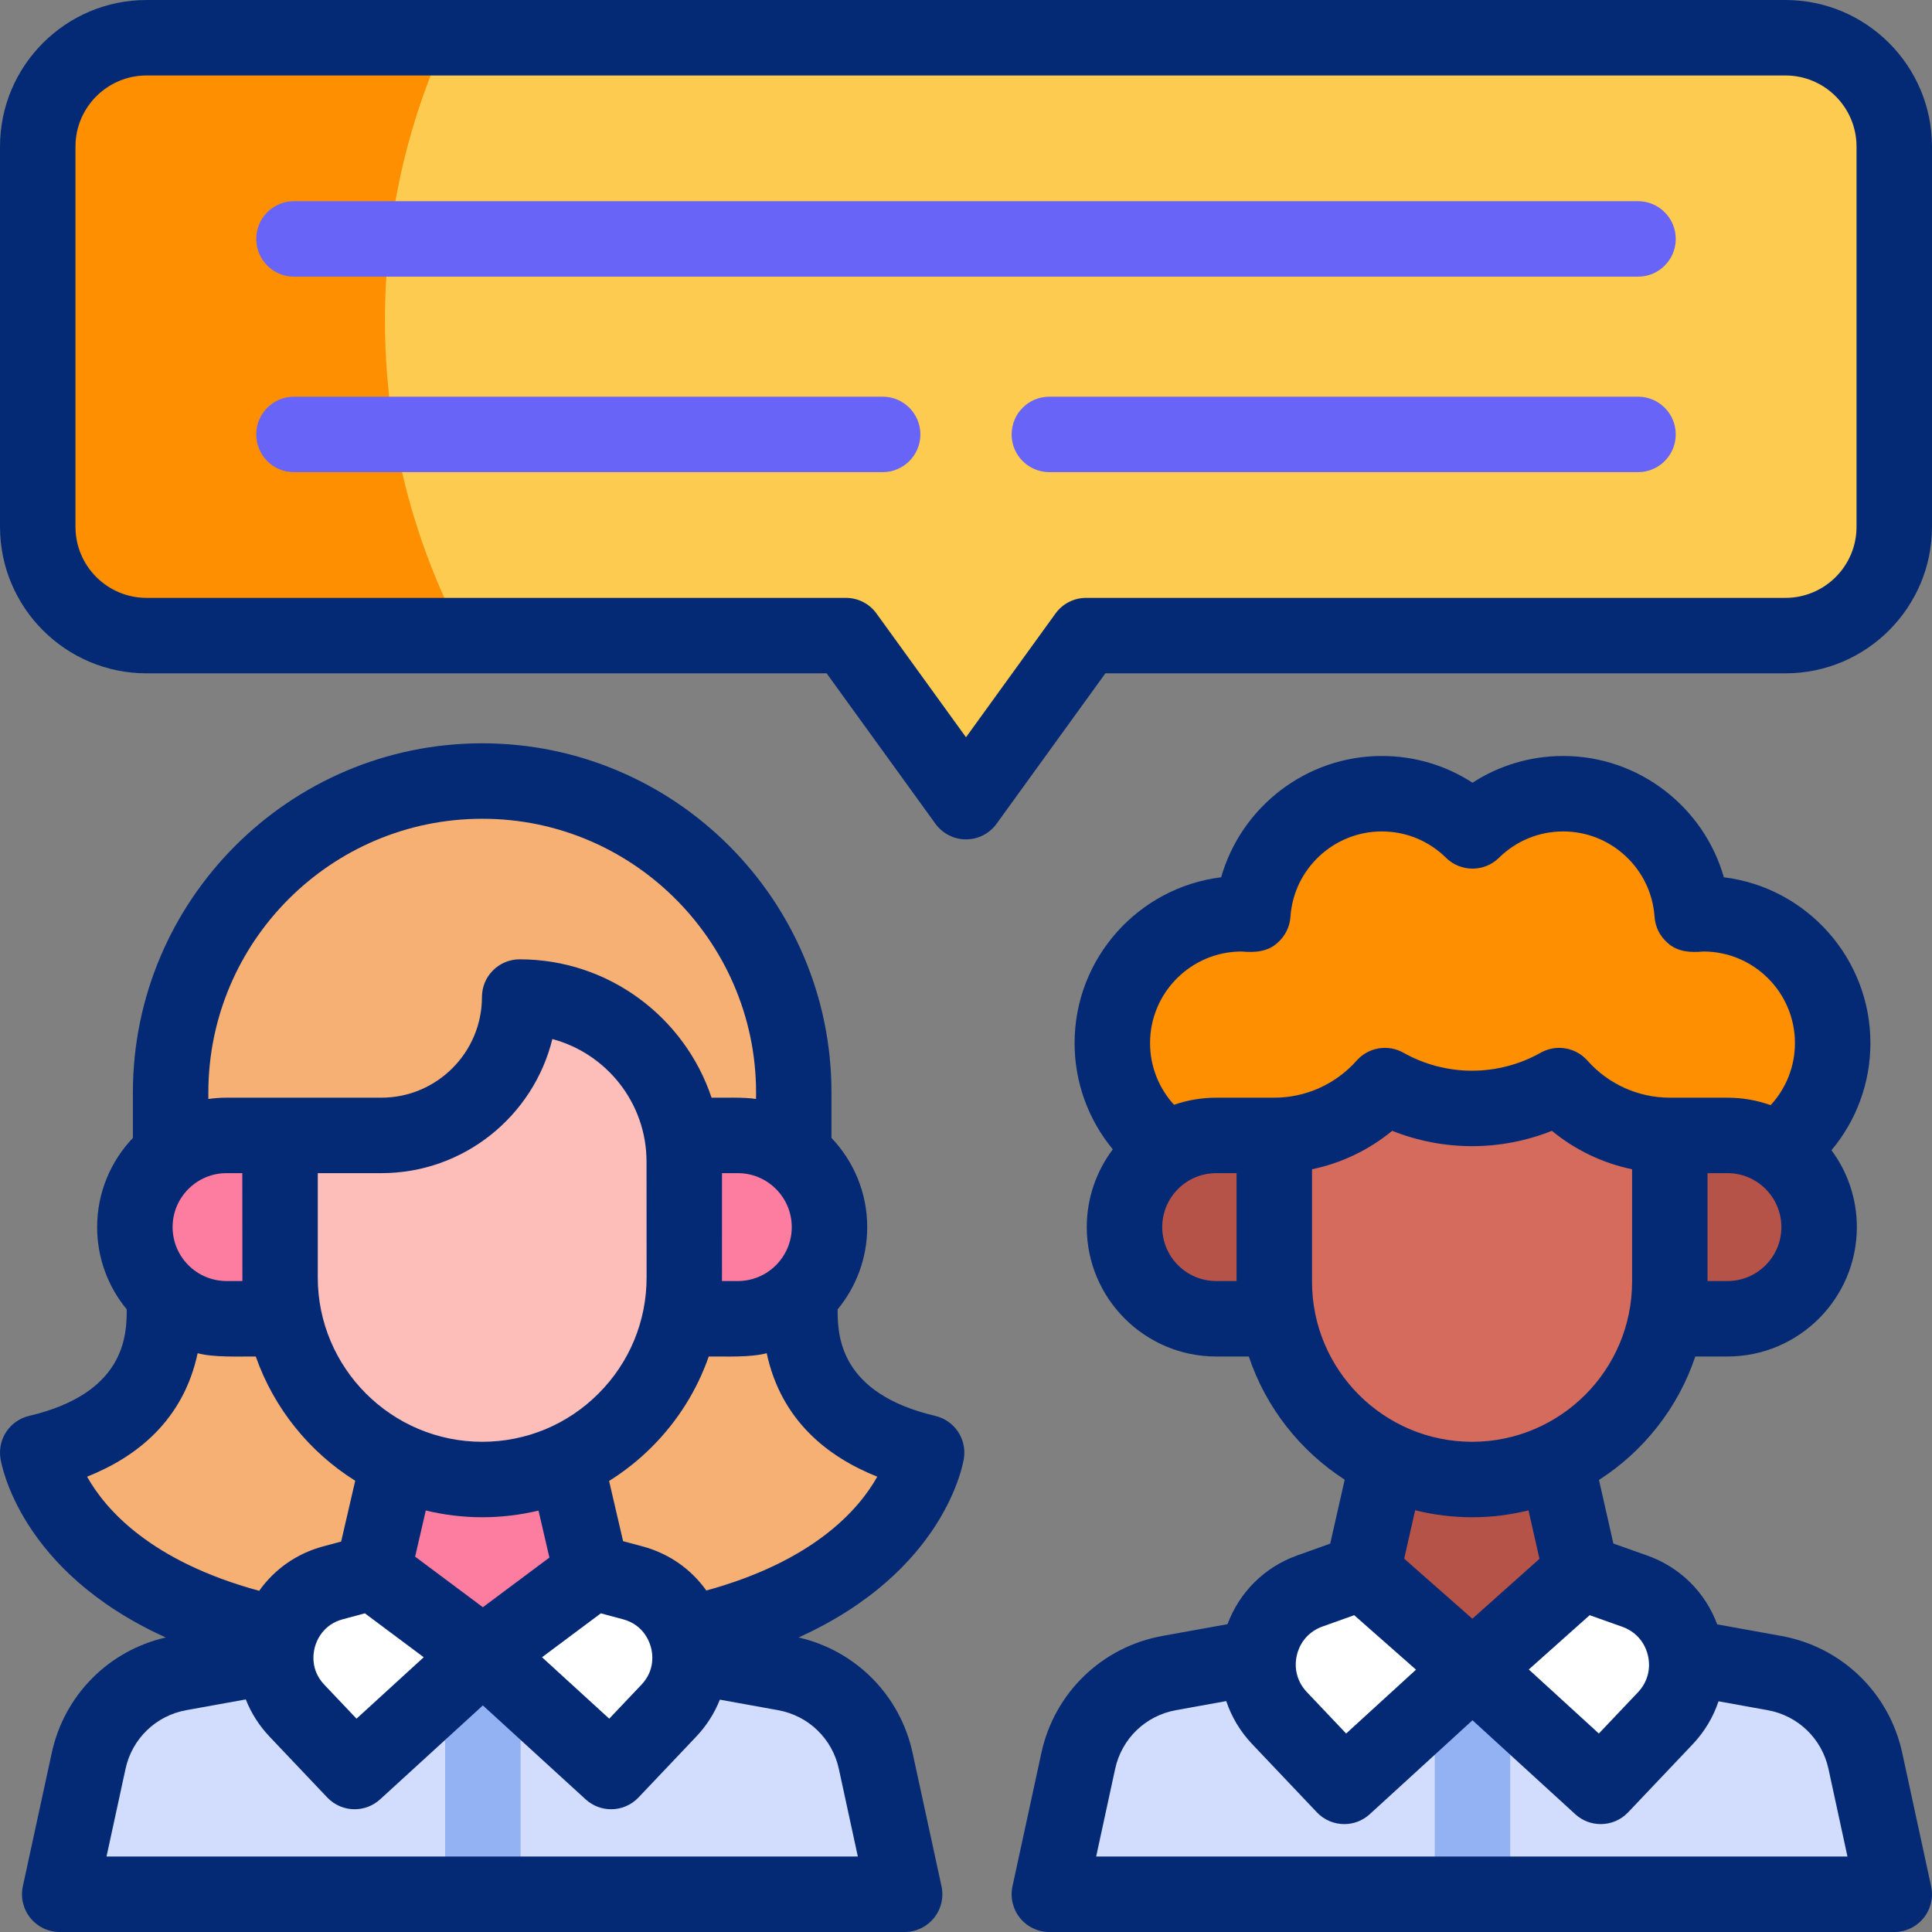 <svg xmlns="http://www.w3.org/2000/svg" viewBox="0 0 512.001 512.001" id="Capa_1"><rect x="0" y="0" width="512.001" height="512.001" fill="#808080" stroke="none"/><g><g><g><g><path fill="#f7b073" d="m211.981 344.203v2.506c0 8.148.642 30.491 33.583 38.254 0 0-5.463 36.06-65.077 48.426h-105.409c-59.613-12.365-65.077-48.426-65.077-48.426 32.941-7.763 33.583-30.106 33.583-38.254v-2.506z"></path></g><g><g><path fill="#f7b073" d="m45.216 321.948h165.133v-32.396c0-45.6-36.966-82.567-82.566-82.567-45.6 0-82.567 36.966-82.567 82.567z"></path></g></g><g><path fill="#fd8f01" d="m451.413 310.692c18.926 0 34.268-15.342 34.268-34.268s-15.342-34.268-34.268-34.268c-.998 0-1.984.052-2.961.136-1.192-17.845-16.034-31.953-34.181-31.953-9.369 0-17.855 3.763-24.041 9.856-6.186-6.093-14.673-9.856-24.042-9.856-18.147 0-32.99 14.108-34.181 31.953-.977-.084-1.962-.136-2.961-.136-18.926 0-34.268 15.342-34.268 34.268s15.342 34.268 34.268 34.268z"></path></g></g><g><g><g><path fill="#fd7da0" d="m149.4 384.963 7.367 31.677c3.041 11.227 12.274 19.701 23.72 21.769l27.5 4.968c11.995 2.167 21.502 11.349 24.084 23.261l7.666 35.364h-223.909l7.666-35.364c2.582-11.912 12.089-21.094 24.084-23.261l27.5-4.968c11.447-2.068 20.68-10.541 23.72-21.769l7.322-31.677z"></path></g><g><path fill="#d2dcfd" d="m156.767 416.64c3.041 11.227 12.274 19.701 23.72 21.769l27.5 4.968c11.995 2.167 21.502 11.349 24.084 23.261l7.666 35.364h-223.909l7.666-35.364c2.582-11.912 12.089-21.094 24.084-23.261l27.5-4.968c11.447-2.068 20.68-10.541 23.72-21.769l29.167 21.769z"></path></g><g><path fill="#fd7da0" d="m195.529 349.488h-135.492c-13.418 0-24.295-10.877-24.295-24.295 0-13.418 10.877-24.295 24.295-24.295h135.492c13.418 0 24.295 10.877 24.295 24.295 0 13.418-10.878 24.295-24.295 24.295z"></path></g><g><path fill="#b55348" d="m457.792 349.488h-135.492c-13.418 0-24.295-10.877-24.295-24.295 0-13.418 10.877-24.295 24.295-24.295h135.492c13.418 0 24.295 10.877 24.295 24.295 0 13.418-10.877 24.295-24.295 24.295z"></path></g><g><path fill="#fdbeb9" d="m127.783 392.087c29.631 0 53.635-24.054 53.572-53.686l-.019-30.584c-.015-24.078-19.538-43.588-43.616-43.588 0 20.252-16.417 36.669-36.669 36.669h-26.84v37.617c0 29.587 23.985 53.572 53.572 53.572z"></path></g><g><g><path fill="#fff" d="m98.799 416.64-10.539 2.822c-15.005 4.017-20.256 22.619-9.566 33.89l15.289 16.119 33.984-31.062z"></path></g><g><path fill="#fff" d="m157.133 416.64 10.539 2.822c15.005 4.017 20.256 22.619 9.566 33.89l-15.289 16.119-33.984-31.062z"></path></g></g></g><g><g><path fill="#b55348" d="m412.076 385.943 6.954 30.697c3.041 11.227 12.274 19.701 23.72 21.769l27.5 4.968c11.995 2.167 21.502 11.349 24.084 23.261l7.666 35.364h-223.91l7.666-35.364c2.582-11.912 12.089-21.094 24.084-23.261l27.5-4.968c11.447-2.068 20.68-10.541 23.72-21.769l6.954-30.697z"></path></g><g><path fill="#d2dcfd" d="m419.03 416.64c3.041 11.227 12.274 19.701 23.72 21.769l27.5 4.968c11.995 2.167 21.502 11.349 24.084 23.261l7.666 35.364h-223.91l7.666-35.364c2.582-11.912 12.089-21.094 24.084-23.261l27.5-4.968c11.447-2.068 20.68-10.541 23.72-21.769l29.167 25.702z"></path></g><g><path fill="#d46b5c" d="m442.513 300.898c-11.237-.001-21.896-4.833-29.311-13.203-6.825 3.846-14.699 6.051-23.092 6.051s-16.268-2.205-23.093-6.051c-7.416 8.371-18.076 13.204-29.315 13.203v38.782c0 28.944 23.464 52.408 52.408 52.408 28.944 0 52.408-23.464 52.408-52.408v-38.782z"></path></g><g><g><path fill="#fff" d="m361.062 416.64-13.963 4.992c-14.052 5.024-18.301 22.834-8.032 33.661l17.178 18.111 33.984-31.062z"></path></g><g><path fill="#fff" d="m419.03 416.64 14.215 5.04c14.087 4.995 18.369 22.835 8.083 33.68l-17.115 18.044-33.984-31.062z"></path></g></g></g><g><g><path fill="#fdcb50" d="m473.171 10.001h-434.34c-15.922 0-28.83 12.908-28.83 28.83v100.782c0 15.922 12.908 28.83 28.83 28.83h185.344l31.826 44.003 31.826-44.003h185.344c15.922 0 28.83-12.908 28.83-28.83v-100.782c0-15.923-12.908-28.83-28.83-28.83z"></path></g></g><g><g><path fill="#fd8f01" d="m102.017 84.889c0-26.734 5.859-52.097 16.348-74.889h-79.534c-15.922 0-28.83 12.908-28.83 28.83v100.782c0 15.922 12.908 28.83 28.83 28.83h83.812c-13.163-24.952-20.626-53.379-20.626-83.553z"></path></g></g></g></g><g><g><path fill="#93b2f4" d="m127.966 509.992c-5.523 0-10-4.477-10-10v-61.583c0-5.523 4.477-10 10-10s10 4.477 10 10v61.583c0 5.523-4.477 10-10 10z"></path></g><g><path fill="#93b2f4" d="m390.229 508.905c-5.523 0-10-4.477-10-10v-56.563c0-5.523 4.477-10 10-10s10 4.477 10 10v56.563c0 5.523-4.477 10-10 10z"></path></g><g><g fill="#052a75"><path d="m247.858 375.229c-25.522-6.015-25.872-21.375-25.877-28.233 4.897-5.931 7.842-13.529 7.842-21.803 0-9.152-3.611-17.472-9.474-23.628v-12.013c0-51.042-41.525-92.566-92.566-92.566s-92.567 41.525-92.567 92.566v12.013c-5.863 6.156-9.474 14.476-9.474 23.628 0 8.274 2.945 15.873 7.842 21.804-.005 6.858-.355 22.218-25.877 28.232-5.07 1.195-8.374 6.081-7.594 11.231.216 1.427 5.035 29.946 43.81 47.486-15.131 3.478-26.888 15.277-30.204 30.572l-7.666 35.364c-.641 2.956.09 6.042 1.989 8.396s4.76 3.723 7.784 3.723h223.91c3.024 0 5.886-1.369 7.784-3.723s2.629-5.44 1.989-8.396l-7.667-35.363c-3.315-15.295-15.072-27.094-30.203-30.572 38.776-17.54 43.594-46.06 43.81-47.486.783-5.151-2.521-10.037-7.591-11.232zm-56.521-64.331h4.191c7.882 0 14.295 6.413 14.295 14.295s-6.413 14.295-14.295 14.295h-4.198c.006-.365.007-28.59.007-28.59zm-63.554-93.913c40.629-.055 73.501 33.668 72.566 74.259-2.996-.516-8.673-.308-11.776-.345-7.113-21.28-27.219-36.669-50.854-36.669-5.523 0-10 4.477-10 10 0 14.706-11.964 26.669-26.669 26.669-9.256 0-32.039 0-41.014 0-1.637 0-3.245.123-4.821.345v-1.692c.001-40.014 32.554-72.567 72.568-72.567zm31.447 210.569 5.857 1.568c5.2 1.392 6.894 5.556 7.381 7.282s1.22 6.161-2.484 10.066l-8.533 8.997-17.81-16.278zm-13.63-14.784-17.634 13.161-17.954-13.4 2.828-12.234c4.796 1.16 9.796 1.791 14.943 1.791 5.094 0 10.092-.607 14.923-1.764zm-54.755 16.352 5.857-1.568 15.589 11.634-17.81 16.278-8.532-8.996c-3.705-3.906-2.971-8.341-2.484-10.067.487-1.725 2.181-5.889 7.38-7.281zm67.781-59.829c-8.233 8.251-19.187 12.795-30.843 12.795-24.026 0-43.572-19.546-43.572-43.572v-27.617h16.84c21.899 0 40.324-15.16 45.328-35.539 14.344 3.829 24.947 16.933 24.958 32.464l.019 30.599c.024 11.656-4.497 22.619-12.73 30.87zm-112.884-44.1c0-7.882 6.413-14.295 14.295-14.295h4.174s.02 28.265.025 28.59h-4.198c-7.884 0-14.296-6.413-14.296-14.295zm-22.662 66.144c13.03-5.184 25.473-14.84 29.299-32.721 4.278 1.161 10.915.839 15.402.873 4.814 13.732 14.21 25.32 26.353 32.928l-3.726 16.118-4.736 1.268c-7.037 1.884-12.954 6.075-16.983 11.781-28.724-7.812-40.72-21.523-45.609-30.247zm199.218 77.418 5.039 23.245h-199.109l5.039-23.245c1.731-7.986 8.047-14.086 16.088-15.539l15.779-2.85c1.413 3.59 3.527 6.94 6.303 9.867l15.289 16.119c1.964 2.071 4.607 3.118 7.257 3.118 2.411 0 4.828-.867 6.745-2.619l27.238-24.896 27.238 24.896c1.917 1.752 4.333 2.619 6.745 2.619 2.65 0 5.293-1.047 7.257-3.118l15.289-16.119c2.76-2.91 4.864-6.239 6.277-9.805l15.438 2.789c8.042 1.453 14.357 7.552 16.088 15.538zm-35.114-47.252c-4.028-5.664-9.921-9.825-16.924-11.7l-5.136-1.375-3.711-15.957c4.072-2.549 7.891-5.565 11.369-9.051 6.856-6.871 11.94-15.034 15.041-23.932 4.504-.034 11.068.288 15.363-.873 3.826 17.881 16.269 27.538 29.299 32.721-4.87 8.695-16.793 22.341-45.301 30.167z"></path><path d="m504.108 464.519c-3.452-15.925-16.043-28.086-32.079-30.983l-16.953-3.062c-3.135-8.473-9.837-15.15-18.489-18.218l-9.021-3.198-3.818-16.853c11.852-7.618 20.966-19.127 25.527-32.716h8.516c18.91 0 34.295-15.385 34.295-34.295 0-7.623-2.503-14.672-6.727-20.372 6.623-7.9 10.32-17.887 10.32-28.397 0-22.571-16.981-41.25-38.838-43.937-5.307-18.613-22.514-32.148-42.572-32.148-8.651 0-16.939 2.475-24.042 7.087-7.103-4.613-15.39-7.087-24.042-7.087-20.057 0-37.264 13.536-42.572 32.148-21.856 2.686-38.837 21.366-38.837 43.937 0 10.406 3.627 20.299 10.127 28.163-4.329 5.741-6.901 12.878-6.901 20.606 0 18.91 15.385 34.295 34.295 34.295h8.642c4.548 13.547 13.618 25.027 25.417 32.645l-3.838 16.941-8.79 3.143c-8.62 3.082-15.295 9.751-18.418 18.203l-17.251 3.116c-16.035 2.897-28.627 15.059-32.08 30.983l-7.666 35.364c-.641 2.956.09 6.042 1.989 8.396s4.76 3.723 7.784 3.723h223.91c3.024 0 5.886-1.369 7.784-3.723s2.629-5.44 1.989-8.396zm-67.405-25.858c.857 3.573-.101 7.151-2.63 9.817l-10.359 10.922-18.565-16.969 16.122-14.386 8.633 3.061c3.463 1.228 5.941 3.981 6.799 7.555zm21.089-99.173h-5.275v-28.59h5.275c7.882 0 14.295 6.413 14.295 14.295s-6.413 14.295-14.295 14.295zm-128.746-87.332c3.28.326 6.904.116 9.472-2.275 2.038-1.749 3.287-4.243 3.466-6.922.847-12.684 11.479-22.62 24.204-22.62 6.408 0 12.454 2.479 17.024 6.98 3.893 3.834 10.142 3.834 14.034 0 4.57-4.501 10.616-6.98 17.024-6.98 12.725 0 23.356 9.936 24.204 22.619.179 2.68 1.428 5.174 3.465 6.923 2.571 2.392 6.193 2.601 9.473 2.275 13.381 0 24.268 10.886 24.268 24.268 0 6.158-2.317 11.99-6.435 16.448-3.584-1.274-7.438-1.974-11.454-1.974h-15.275-.004c-8.334 0-16.29-3.585-21.826-9.834-3.125-3.528-8.29-4.395-12.395-2.081-5.529 3.116-11.817 4.763-18.183 4.763-6.367 0-12.654-1.647-18.184-4.763-4.105-2.313-9.27-1.447-12.395 2.081-5.537 6.25-13.493 9.835-21.829 9.834h-15.4c-3.912 0-7.669.667-11.174 1.879-4.063-4.446-6.348-10.239-6.348-16.353 0-13.381 10.887-24.268 24.268-24.268zm-21.041 73.037c0-7.882 6.413-14.295 14.295-14.295h5.401v28.59h-5.401c-7.882 0-14.295-6.413-14.295-14.295zm39.696-15.325c7.787-1.622 15.089-5.116 21.249-10.188 6.706 2.673 13.9 4.066 21.159 4.066 7.258 0 14.453-1.392 21.158-4.065 6.161 5.072 13.462 8.567 21.25 10.188v29.812c0 23.384-19.024 42.408-42.408 42.408s-42.408-19.024-42.408-42.408zm42.409 92.219c5.156 0 10.162-.64 14.957-1.824l2.909 12.84-17.788 15.874-18.062-15.915 2.906-12.826c4.831 1.202 9.879 1.851 15.078 1.851zm-46.42 36.521c.851-3.568 3.321-6.324 6.776-7.559l8.409-3.006 16.383 14.436-18.514 16.921-10.421-10.988c-2.525-2.662-3.484-6.236-2.633-9.804zm-53.199 53.393 5.039-23.245c1.731-7.986 8.047-14.086 16.089-15.539l13.35-2.411c1.398 4.174 3.704 8.06 6.843 11.369l17.177 18.111c1.964 2.071 4.607 3.119 7.257 3.119 2.411 0 4.828-.867 6.745-2.619l27.238-24.896 27.238 24.896c1.917 1.752 4.333 2.619 6.745 2.619 2.65 0 5.293-1.047 7.257-3.118l17.115-18.044c3.142-3.313 5.45-7.203 6.847-11.381l13.042 2.356c8.042 1.453 14.357 7.552 16.089 15.539l5.039 23.245h-199.11z"></path><path d="m473.171.001h-434.34c-21.411 0-38.83 17.419-38.83 38.83v100.782c0 21.411 17.419 38.83 38.83 38.83h180.235l28.832 39.863c1.88 2.6 4.894 4.14 8.103 4.14s6.222-1.54 8.103-4.14l28.832-39.863h180.235c21.411 0 38.83-17.419 38.83-38.83v-100.782c0-21.411-17.419-38.83-38.83-38.83zm18.83 139.612c0 10.383-8.447 18.83-18.83 18.83h-185.344c-3.208 0-6.222 1.54-8.103 4.14l-23.723 32.799-23.723-32.799c-1.88-2.6-4.894-4.14-8.103-4.14h-185.344c-10.383 0-18.83-8.447-18.83-18.83v-100.782c0-10.383 8.447-18.83 18.83-18.83h434.34c10.383 0 18.83 8.447 18.83 18.83z"></path></g><g><path fill="#6864f7" d="m434.092 73.318h-356.182c-5.523 0-10-4.477-10-10s4.477-10 10-10h356.182c5.523 0 10 4.477 10 10s-4.477 10-10 10z"></path></g><g><path fill="#6864f7" d="m434.092 125.125h-156.001c-5.523 0-10-4.477-10-10s4.477-10 10-10h156.001c5.523 0 10 4.477 10 10s-4.477 10-10 10z"></path></g><g><path fill="#6864f7" d="m233.911 125.125h-156.001c-5.523 0-10-4.477-10-10s4.477-10 10-10h156.001c5.523 0 10 4.477 10 10s-4.477 10-10 10z"></path></g></g></g></g><g></g><g></g><g></g><g></g><g></g><g></g><g></g><g></g><g></g><g></g><g></g><g></g><g></g><g></g><g></g></svg>